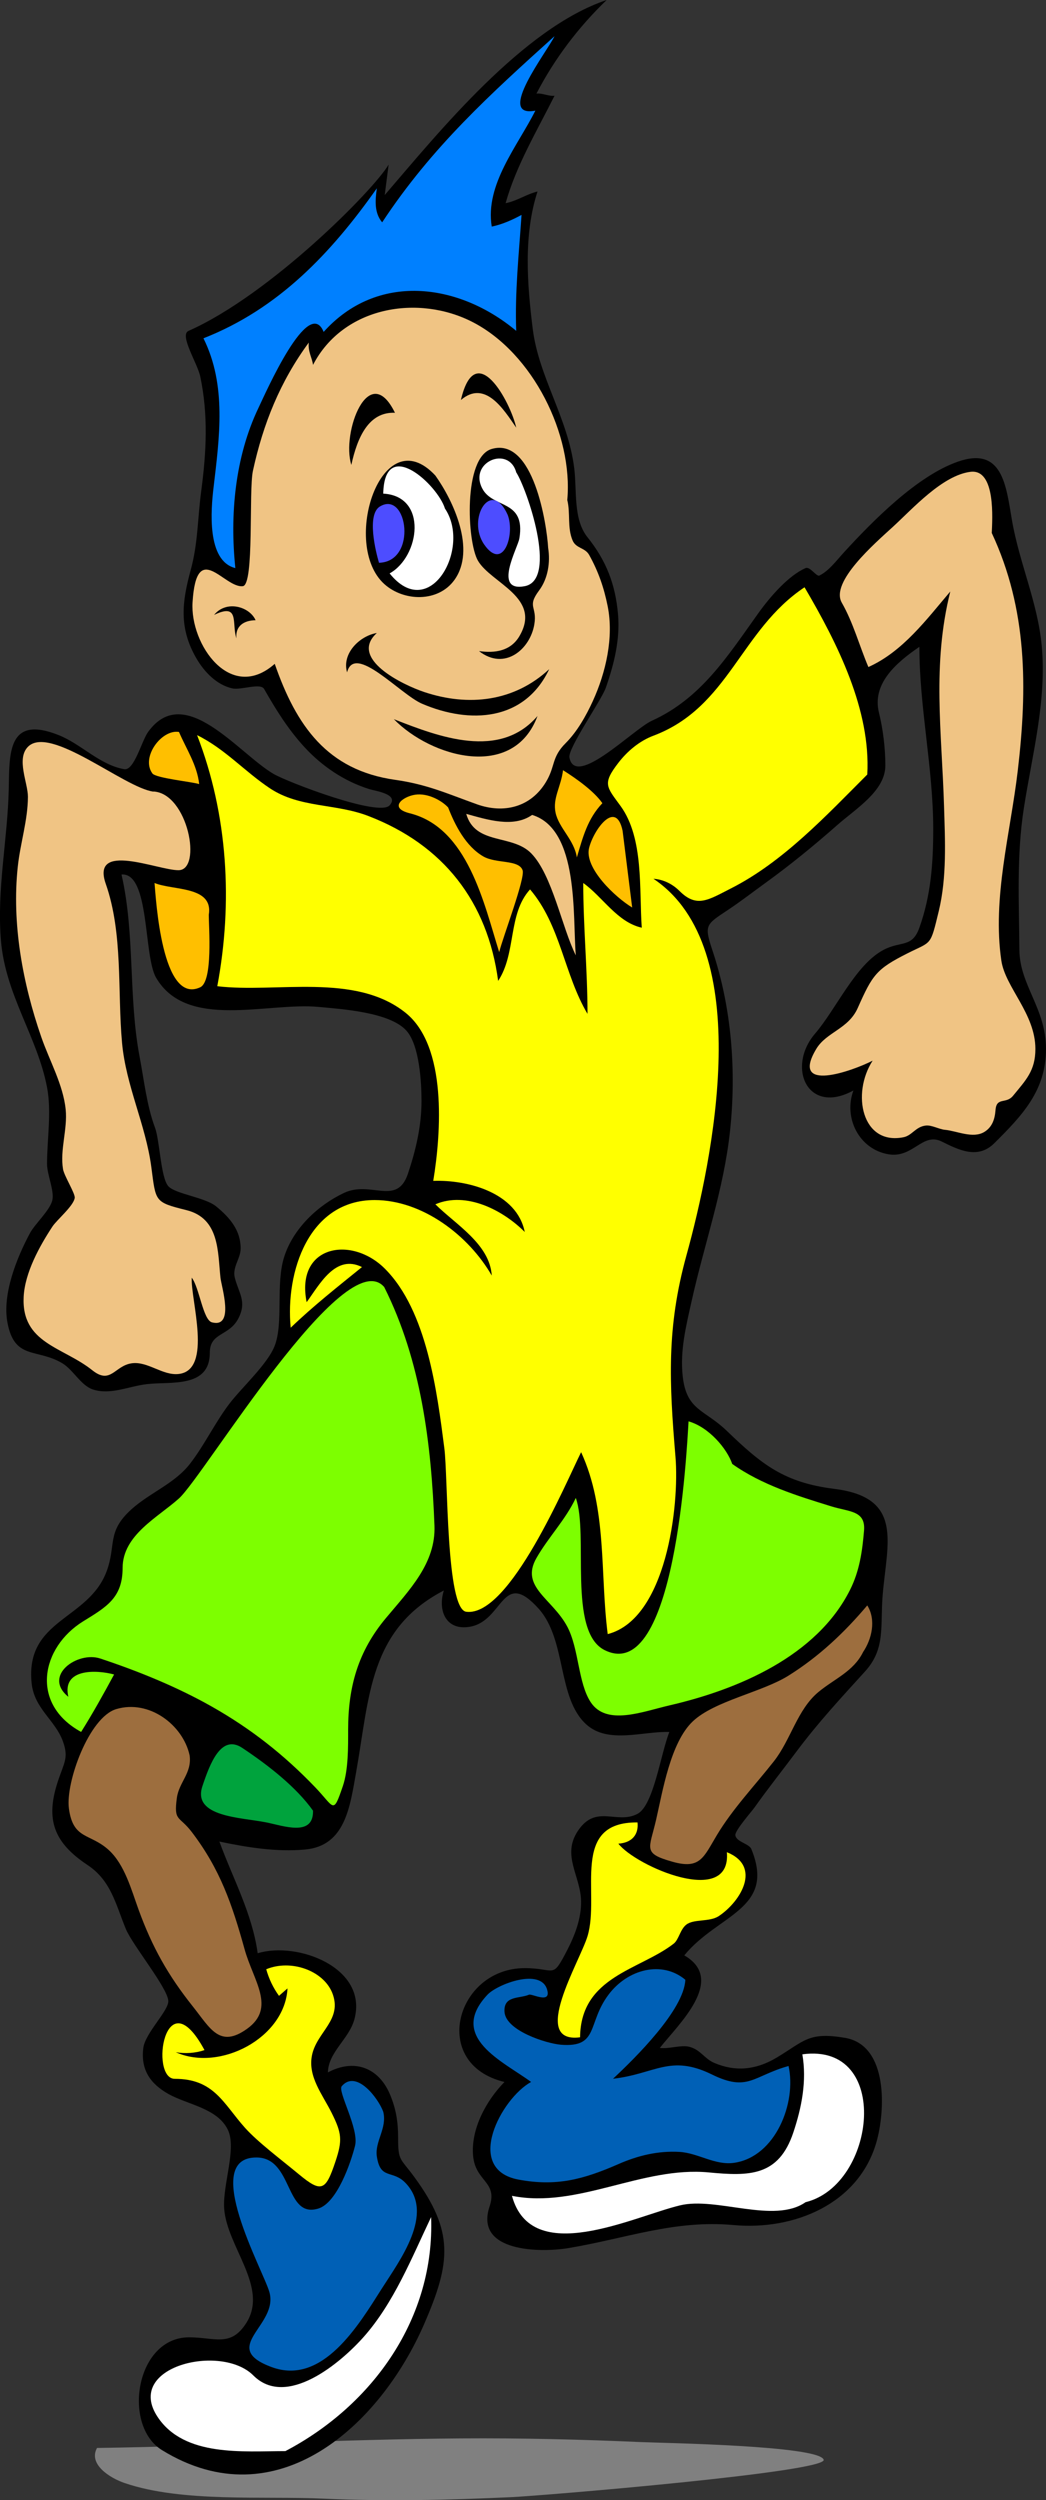 <?xml version="1.0" encoding="UTF-8" standalone="no"?>
<!-- Generator: Adobe Illustrator 12.0.0, SVG Export Plug-In . SVG Version: 6.00 Build 51448)  -->
<svg
    xmlns:inkscape="http://www.inkscape.org/namespaces/inkscape"
    xmlns:rdf="http://www.w3.org/1999/02/22-rdf-syntax-ns#"
    xmlns="http://www.w3.org/2000/svg"
    xmlns:cc="http://web.resource.org/cc/"
    xmlns:dc="http://purl.org/dc/elements/1.1/"
    xmlns:sodipodi="http://inkscape.sourceforge.net/DTD/sodipodi-0.dtd"
    xmlns:svg="http://www.w3.org/2000/svg"
    xmlns:ns1="http://sozi.baierouge.fr"
    xmlns:xlink="http://www.w3.org/1999/xlink"
    id="Layer_1"
    style="enable-background:new 0 0 166.375 397.663"
    space="preserve"
    sodipodi:docname="ragazzo.svg"
    viewBox="0 0 166.375 397.663"
    sodipodi:version="0.32"
    version="1.1"
    inkscape:version="0.42"
    sodipodi:docbase="F:\openclip\svg da inviare"
  >
  <rect x="0" y="0" width="166.375" height="397.663" fill="#333333" stroke="none"/>
  <sodipodi:namedview
      id="base"
      bordercolor="#666666"
      inkscape:pageshadow="2"
      inkscape:window-width="787"
      pagecolor="#ffffff"
      inkscape:zoom="0.90528916"
      inkscape:window-x="88"
      borderopacity="1.0"
      inkscape:current-layer="Layer_1"
      inkscape:cx="83.187500"
      inkscape:cy="198.83150"
      inkscape:window-y="116"
      inkscape:window-height="510"
      inkscape:pageopacity="0.0"
  />
  <path
      id="path3"
      style="fill:#808080"
      d="m15.439 389.36c19.299-0.281 38.569-1.383 57.87-1.521 9.6-0.069 19.177 0.167 28.767 0.591 3.258 0.145 28.145 0.537 28.935 2.793 0.684 1.953-44.584 5.725-49.766 5.964-9.913 0.458-19.878 0.689-29.797 0.231-9.614-0.443-22.459 0.645-31.609-2.474-2.423-0.82-5.82-3.02-4.409-5.58"
  />
  <path
      id="path5"
      d="m61.192 31.027c8.616-10.023 21.961-26.547 35.302-31.027-4.512 4.344-8.291 9.335-11.171 14.891 0.932-0.116 1.946 0.451 2.879 0.338-2.78 5.557-6.095 11.081-7.783 17.091 1.806-0.352 3.278-1.417 5.076-1.862-2.249 6.949-1.645 14.735-0.759 21.854 0.952 7.644 5.591 14.139 6.594 22.116 0.456 3.634-0.186 8.149 2.116 11.024 2.998 3.743 4.44 7.508 4.855 12.252 0.351 4.011-0.633 7.932-1.937 11.675-0.692 1.988-6.064 9.65-5.794 11.101 0.927 4.971 10.156-4.496 13.112-5.84 7.802-3.548 11.971-10.154 16.908-17.067 1.857-2.603 4.812-6.034 7.543-7.214 0.709-0.306 1.735 1.414 2.201 1.185 1.53-0.753 2.702-2.38 3.917-3.704 4.554-4.97 11.583-12.123 18.081-14.402 7.158-2.512 7.686 3.828 8.629 9.307 1.167 6.776 4.085 13.068 4.729 19.922 0.819 8.73-1.494 17.26-2.829 25.81-1.191 7.626-0.776 15.056-0.717 22.63 0.044 5.587 4.229 9.269 4.229 15.737 0 6.669-3.847 10.63-8.206 14.976-2.607 2.599-5.6 1.127-8.376-0.254-3.063-1.524-4.556 2.68-8.461 2.029-4.688-0.78-7.199-5.813-5.583-10.153-7.311 4.012-10.679-3.705-6.093-9.052 3.353-3.91 6.396-10.903 10.832-13.283 2.825-1.515 4.582-0.284 5.75-3.553 1.841-5.157 2.201-10.267 2.201-15.702 0-9.687-2.201-19.254-2.201-28.972-3.753 2.559-7.571 5.903-6.428 10.491 0.646 2.594 1.015 5.704 1.015 8.376 0 4.055-4.66 6.844-7.674 9.503-3.623 3.194-7.422 6.304-11.333 9.133-1.979 1.431-3.89 2.917-5.922 4.273-3.647 2.434-3.945 2.402-2.552 6.582 3.037 9.108 3.794 19.112 2.776 28.634-0.998 9.333-4.082 17.953-6.098 27.018-0.885 3.969-1.884 7.911-1.43 12.013 0.604 5.469 3.455 5.252 7.018 8.686 5.533 5.334 9.115 8.228 17.092 9.223 11.043 1.376 8.404 8.514 7.699 16.837-0.418 4.942 0.507 8.545-2.793 12.184-3.875 4.273-7.415 8.063-10.999 12.861-2.196 2.941-4.478 5.802-6.6 8.797-0.456 0.644-3.127 3.671-3.044 4.399 0.122 1.081 2.185 1.342 2.538 2.201 3.949 9.61-5.311 10.364-10.661 16.921 6.733 3.889-0.969 10.995-3.891 14.72 1.476 0.197 3.396-0.531 4.736-0.168 1.762 0.478 2.358 1.881 3.894 2.538 3.379 1.449 6.652 1.156 9.983-0.846 4.421-2.657 5.044-4.102 10.829-3.13 6.979 1.17 6.418 11.773 4.992 16.666-2.846 9.769-13.085 13.992-22.708 13.112-9.404-0.859-17.125 2.144-26.337 3.677-4.185 0.697-14.931 0.725-12.465-6.636 1.328-3.968-2.242-3.911-2.622-8.038-0.392-4.25 2.083-8.796 4.99-11.759-11.914-2.86-7.711-18.107 3.227-18.107 4.948 0 4.294 1.897 6.758-2.875 1.242-2.406 2.252-5.097 2.2-7.783-0.075-4.027-3.113-7.256-0.509-11.169 2.877-4.324 6.169-0.976 9.476-2.709 2.574-1.348 3.685-9.534 5.076-13.027-4.161-0.154-9.717 1.946-13.196-1.185-4.68-4.211-3.111-13.45-7.614-18.443-5.799-6.432-5.558 1.884-10.831 2.875-3.892 0.732-5.241-2.564-4.229-5.754-11.921 6.202-11.815 16.933-13.96 28.937-0.979 5.473-1.712 11.688-8.122 12.268-4.541 0.411-9.167-0.332-13.622-1.269 2.166 5.94 5.213 11.406 6.091 17.767 6.338-1.932 17.563 2.299 15.392 10.472-0.839 3.161-4.145 5.215-4.224 8.48 4.192-2.229 8.087-0.791 9.898 3.553 0.941 2.261 1.27 4.328 1.27 6.769 0 3.806 0.302 3.218 2.538 6.262 6.397 8.711 5.872 13.624 1.6 23.451-6.974 16.035-23.402 31.305-41.703 20.036-6.336-3.901-4.187-17.936 4.316-17.936 4.062 0 6.579 1.605 9.053-2.201 3.709-5.708-3.033-12.149-3.469-18.274-0.269-3.774 2.018-9.533 0.592-12.521-1.64-3.433-6.411-4.016-9.392-5.67-3.001-1.667-4.492-3.935-4.061-7.362 0.295-2.345 4.011-5.893 3.977-7.444-0.045-2.045-5.717-8.928-6.769-11.506-1.631-3.997-2.358-7.671-6.092-10.152-5.343-3.555-6.695-7.208-4.738-13.2 1.007-3.083 1.784-3.796 0.846-6.428-1.218-3.419-4.579-5.214-4.991-9.307-1.025-10.206 9.038-9.982 11.931-17.768 1.559-4.197-0.025-6.243 3.892-9.815 2.943-2.686 6.928-4.116 9.406-7.339 2.276-2.959 3.888-6.387 6.16-9.414 1.957-2.604 6.152-6.375 7.276-9.307 1.427-3.725 0.127-9.795 1.507-14.139 1.439-4.524 5.36-8.207 9.503-10.17 4.297-2.036 8.44 2.171 10.192-3.082 1.253-3.761 2.15-7.567 2.15-11.546 0-2.933-0.317-8.809-2.37-11.149-2.619-2.986-10.333-3.464-13.95-3.809-8.213-0.787-21.007 3.726-25.898-4.652-2.023-3.463-0.972-16.764-5.501-16.412 2.179 9.508 1.066 19.455 2.884 29.009 0.696 3.66 1.135 7.763 2.446 11.262 0.758 2.022 0.902 7.958 2.116 9.307 1.123 1.246 5.848 1.765 7.614 3.216 2.173 1.783 3.892 3.791 3.892 6.684 0 1.618-1.353 2.954-0.93 4.653 0.604 2.431 1.947 3.751 0.591 6.43-1.485 2.937-4.568 2.211-4.568 5.516 0 5.645-6.234 4.543-9.982 4.976-2.953 0.343-5.814 1.78-8.631 0.847-1.879-0.623-3.129-3.129-4.822-4.146-4.067-2.447-7.624-0.468-8.752-6.489-0.848-4.522 1.488-10.319 3.592-14.239 0.783-1.459 3.211-3.65 3.553-5.245 0.325-1.517-0.847-4.065-0.847-5.734 0-3.962 0.748-8.28 0-12.202-1.527-8.011-6.608-14.677-7.328-23.31-0.683-8.188 1.062-16.147 1.237-24.07 0.124-5.606-0.264-11.92 7.953-8.63 3.622 1.451 6.476 4.703 10.406 5.415 1.594 0.289 2.77-4.485 3.807-5.922 5.797-8.041 14.366 3.412 19.968 6.682 2.192 1.281 16.761 6.873 18.444 4.994 1.602-1.787-2.242-2.277-3.24-2.589-3.964-1.24-7.521-3.641-10.323-6.699-2.594-2.833-4.489-5.886-6.392-9.219-0.591-1.038-3.664 0.22-5.089-0.105-2.479-0.567-4.43-2.617-5.668-4.739-2.863-4.907-2.28-9.095-0.932-14.044 1.179-4.321 1.077-8.062 1.692-12.691 0.813-6.125 1.118-12.04-0.163-18.118-0.453-2.152-3.369-6.598-1.868-7.264 13.034-5.778 29.551-22.516 31.829-26.453"
  />
  <path
      id="path7"
      style="fill:#0080FF"
      d="m88.202 5.753c-1.105 2.374-9.48 13.074-3.048 11.845-2.817 5.617-8.034 11.751-6.937 18.444 1.674-0.35 3.242-1.049 4.739-1.861-0.415 6.153-1.076 12.278-0.847 18.444-9.229-7.704-22.161-9.29-30.63 0.169-2.399-5.865-9.216 9.674-10.368 12.083-3.727 7.793-4.569 17.004-3.675 25.481-4.602-1.142-3.878-9.347-3.472-12.791 0.94-7.988 2.113-16.286-1.604-23.759 11.956-4.687 20.329-13.582 27.58-23.858-0.271 1.933-0.423 3.892 0.846 5.415 7.907-12.003 17.297-20.475 27.416-29.612"
  />
  <path
      id="path9"
      style="fill:#F0C484"
      d="m90.231 79.53c0.521 2.099-0.023 4.386 0.846 6.43 0.555 1.306 1.975 1.118 2.639 2.313 1.461 2.628 2.35 5.199 2.94 8.146 0.992 4.962-0.285 10.542-2.363 15.091-1.067 2.335-2.492 4.86-4.316 6.685-2.292 2.293-1.613 3.647-3.13 6.175-2.431 4.052-6.743 5.078-10.999 3.554-4.702-1.684-7.875-3.16-13.027-3.892-10.77-1.53-15.7-8.583-19.122-18.445-7.036 6.227-13.491-3.072-13.073-9.789 0.634-10.18 5.021-2.216 7.997-2.563 1.853-0.215 0.916-15.179 1.608-18.359 1.627-7.483 4.33-14.196 8.884-20.39-0.156 1.436 0.522 2.4 0.675 3.553 4.84-9.325 16.807-11.284 25.468-6.768 9.526 4.956 15.911 17.876 14.973 28.246"
  />
  <path
      id="path11"
      d="m82.11 68.023c-1.968-2.864-4.942-7.693-8.801-4.399 2.335-10.005 7.899 0.32 8.801 4.399"
  />
  <path
      id="path13"
      d="m62.82 65.654c-4.191-0.175-5.98 3.917-6.938 8.292-1.607-5.144 2.782-16.778 6.938-8.292"
  />
  <path
      id="path15"
      d="m87.187 87.144c0.363 2.304-0.019 4.864-1.439 6.769-1.993 2.67-0.268 2.502-0.762 5.415-0.675 3.972-4.732 7.404-8.798 4.23 2.566 0.374 5.048-0.028 6.428-2.37 3.634-6.165-4.52-8.42-6.6-12.014-1.729-2.985-2.364-16.442 2.201-17.767 6.626-1.923 8.76 12.003 8.97 15.735"
  />
  <path
      id="path17"
      style="fill:#FFFFFF"
      d="m82.11 75.13c1.645 2.52 6.721 17.082 1.353 18.106-5.126 0.979-1.093-6.091-0.847-7.614 1.012-6.255-4.243-4.661-5.922-7.954-2.151-4.213 4.233-6.848 5.416-2.538"
  />
  <path
      id="path19"
      d="m69.248 75.638c2.877 4.042 6.475 11.776 3.047 16.583-2.591 3.633-8.084 3.459-11.167 0.676-6.965-6.285-0.422-26.432 8.12-17.259"
  />
  <path
      id="path21"
      style="fill:#FFFFFF"
      d="m70.771 80.883c4.235 6.268-2.431 18.26-8.798 10.322 4.813-2.68 6.112-12.303-1.015-12.691 0.191-9.248 8.673-1.369 9.813 2.369"
  />
  <path
      id="path23"
      style="fill:#F0C484"
      d="m157.75 84.775c5.677 12.16 5.68 24.669 4.133 37.813-1.173 9.958-4.075 20.258-2.609 30.21 0.627 4.25 5.414 8.429 5.414 14.044 0 3.472-1.525 4.962-3.553 7.444-1.127 1.378-2.626 0.137-2.791 2.285-0.107 1.408-0.505 2.692-1.776 3.468-1.823 1.112-4.391-0.165-6.264-0.337-0.944-0.086-2.106-0.782-3.043-0.677-1.637 0.18-2.17 1.584-3.557 1.86-6.616 1.314-8.3-6.942-4.904-12.182-3.216 1.647-13.21 5.228-8.97-1.862 1.613-2.699 5.104-3.153 6.599-6.514 2.35-5.283 2.935-6.187 7.953-8.715 3.85-1.94 3.564-1.031 4.936-6.695 1.306-5.396 1.002-11.253 0.836-16.751-0.356-11.807-1.913-22.431 0.997-34.085-3.781 4.449-7.557 9.563-13.028 12.014-1.436-3.377-2.399-7.033-4.231-10.238-1.876-3.28 5.255-9.426 8.142-12.074 3.149-2.887 7.869-8.181 12.334-8.739 4.06-0.491 3.46 7.655 3.38 9.746"
  />
  <path
      id="path25"
      style="fill:#4D4DFF"
      d="m80.755 81.898c1.193 3.106-0.701 9.042-3.722 4.738-2.86-4.074 1.079-10.648 3.722-4.738"
  />
  <path
      id="path27"
      style="fill:#4D4DFF"
      d="m60.282 89.513c-0.516-1.747-2.002-7.689 0.168-8.968 4.371-2.575 5.975 8.797-0.168 8.968"
  />
  <path
      id="path29"
      style="fill:#FFFF00"
      d="m137.95 123.19c-6.503 6.502-13.359 13.889-21.661 18.104-3.622 1.839-5.449 3.171-8.206 0.423-1.137-1.132-2.574-1.835-4.147-1.945 16.442 11.004 9.45 44.661 5.248 59.9-3.176 11.518-2.738 20.174-1.745 32.024 0.654 7.804-1.452 25.813-10.777 28.216-1.247-9.68-0.048-19.846-4.23-28.936-2.371 4.734-11.362 26.271-18.275 25.382-3.229-0.415-2.886-21.398-3.482-26.02-1.154-8.937-2.751-21.839-9.463-28.552-5.31-5.309-14.244-3.72-12.437 5.331 2.062-2.825 4.599-7.686 8.801-5.584-3.873 3.138-7.74 6.184-11.339 9.646-0.852-8.9 2.871-20.305 13.343-20.305 7.604 0 14.985 5.639 18.639 12.013-0.319-5.015-5.747-8.128-8.97-11.336 4.916-2.113 10.772 0.947 14.215 4.399-1.251-6.236-9.053-8.33-14.552-8.124 1.273-7.708 2.214-21.424-4.399-26.733-8.029-6.444-20.579-3.111-29.951-4.23 2.488-13.304 1.693-27.26-3.214-39.935 4.436 2.181 7.528 5.755 11.589 8.46 4.718 3.141 10.404 2.381 15.652 4.4 11.942 4.594 18.966 13.643 20.645 26.228 2.92-4.419 1.516-10.64 5.076-14.553 4.865 5.704 5.407 13.509 9.138 19.798 0-6.96-0.677-13.854-0.677-20.814 3.113 2.221 5.396 6.233 9.307 7.109-0.432-6.063 0.36-14.234-3.385-19.375-2.221-3.049-2.918-3.505-0.337-6.853 1.436-1.862 3.366-3.482 5.584-4.316 12.008-4.521 13.822-16.806 24.028-23.604 5.3 9.024 10.55 19.544 9.98 29.784"
  />
  <path
      id="path31"
      d="m40.653 98.65c-1.921 0.023-3.243 0.972-3.047 2.877-0.792-2.306 0.595-5.718-3.554-3.723 1.965-2.413 5.651-1.313 6.601 0.843"
  />
  <path
      id="path33"
      d="m59.941 100.68c-4.518 4.085 4.133 8.26 7.559 9.4 7.018 2.336 14.268 1.539 19.855-3.647-3.918 8.281-12.606 8.761-20.221 5.5-3.488-1.494-10.727-9.707-11.93-4.991-0.871-3.06 2.078-5.83 4.737-6.26"
  />
  <path
      id="path35"
      d="m62.651 114.39c7.228 2.846 16.834 6.486 22.844-0.507-3.814 10.29-16.899 6.59-22.844 0.51"
  />
  <path
      id="path37"
      style="fill:#FFBF00"
      d="m28.469 116.42c1.188 2.759 2.871 5.235 3.214 8.292-1.168-0.37-6.895-0.94-7.444-1.692-1.88-2.58 1.478-7.06 4.23-6.6"
  />
  <path
      id="path39"
      style="fill:#F0C484"
      d="m24.408 125.89c5.51 0.317 7.799 12.522 3.977 12.522-3.324 0-13.947-4.65-11.561 2.168 2.77 7.907 1.841 17.062 2.59 25.294 0.624 6.859 3.763 12.995 4.655 19.749 0.73 5.534 0.47 5.577 5.584 6.853 5.296 1.32 4.97 6.662 5.414 10.744 0.161 1.479 2.282 8.056-1.353 7.107-1.425-0.372-1.988-5.5-3.215-7.107-0.204 3.447 3.365 14.636-2.031 15.313-2.585 0.325-4.951-2.063-7.529-1.692-2.72 0.392-3.321 3.447-6.262 1.101-4.665-3.728-11.288-4.25-10.914-11.677 0.193-3.828 2.509-8.033 4.569-11.167 0.713-1.084 3.372-3.282 3.554-4.569 0.097-0.689-1.684-3.498-1.862-4.569-0.51-3.067 0.735-6.349 0.424-9.476-0.394-3.949-2.581-7.78-3.875-11.518-2.966-8.56-4.717-18.051-3.745-27.126 0.397-3.715 1.599-7.38 1.613-11.104 0.008-2.196-1.884-6.03 0-7.952 3.519-3.56 15.308 6.52 19.967 7.13"
  />
  <path
      id="path41"
      style="fill:#FFBF00"
      d="m95.816 127.75c-2.37 2.489-3.118 5.44-4.062 8.631-0.415-2.797-2.857-4.658-3.385-7.107-0.499-2.32 0.862-4.12 1.184-6.769 2.305 1.45 4.986 3.41 6.263 5.25"
  />
  <path
      id="path43"
      style="fill:#FFBF00"
      d="m71.28 128.43c1.103 2.862 2.822 6.182 5.582 7.783 2.055 1.193 5.634 0.468 6.263 2.201 0.451 1.242-3.097 10.528-3.725 13.028-2.417-7.72-4.998-19.79-14.213-22.082-3.437-0.854-1.149-2.662 0.849-2.959 2.025-0.3 4.24 0.94 5.244 2.03"
  />
  <path
      id="path45"
      style="fill:#F0C484"
      d="m84.649 129.62c7.492 2.302 6.418 16.1 6.937 22.336-2.194-4.386-3.748-12.831-7.108-16.244-3.031-3.075-8.889-1.254-10.321-6.263 3.356 0.92 7.496 2.27 10.492 0.16"
  />
  <path
      id="path47"
      style="fill:#FFBF00"
      d="m99.032 132.16c0.507 4.062 1.013 8.122 1.521 12.184-2.651-1.591-7.649-6.276-6.854-9.477 0.726-2.9 4.273-7.82 5.336-2.7"
  />
  <path
      id="path49"
      style="fill:#FFBF00"
      d="m33.207 145.52c-0.006 1.885 0.693 10.544-1.354 11.508-6.135 2.89-7.055-14.196-7.275-16.584 2.926 1.22 9.402 0.44 8.629 5.07"
  />
  <path
      id="path51"
      style="fill:#7DFF00"
      d="m61.127 204.74c5.876 11.741 7.48 24.926 7.979 37.914 0.229 6.002-4.011 10.259-7.739 14.73-4.417 5.298-5.993 10.904-5.993 17.749 0 2.724 0.043 6.367-0.846 8.968-1.578 4.613-1.299 3.4-4.399 0.169-4.955-5.168-10.241-9.328-16.482-12.854-5.57-3.146-11.637-5.606-17.699-7.621-3.625-1.204-9.208 2.733-5.076 6.091-1.062-4.524 4.425-4.32 7.275-3.553-1.67 3.091-3.383 6.181-5.245 9.139-8.202-4.49-6.34-13.48 0.338-17.6 3.687-2.275 6.262-3.725 6.262-8.48 0-5.245 5.617-8.046 8.968-11.063 4.026-3.63 26.395-40.97 32.657-33.6"
  />
  <path
      id="path53"
      style="fill:#7DFF00"
      d="m116.46 232.84c4.692 3.341 10.371 5.088 15.822 6.769 2.813 0.867 5.415 0.646 5.15 3.837-0.27 3.252-0.707 6.375-2.191 9.361-5.284 10.625-17.884 15.931-28.766 18.444-4.3 0.993-10.009 3.298-12.519-0.509-2.024-3.07-1.859-8.495-3.725-12.014-2.37-4.472-7.542-6.304-4.906-10.913 1.898-3.322 4.618-6.076 6.261-9.561 2.077 5.762-1.328 21.233 4.569 24.196 11.258 5.657 13.07-31.548 13.366-36.38 3.25 0.93 6.11 4.35 6.94 6.76"
  />
  <path
      id="path55"
      style="fill:#9d6e3e"
      d="m137.27 262.79c-1.532 3.082-4.598 4.254-7.107 6.346-3.353 2.796-4.371 7.576-7.081 11.021-3.025 3.843-6.528 7.516-9.05 11.718-2.126 3.542-2.652 5.488-7.052 4.249-4.826-1.36-3.701-1.988-2.622-6.683 1.046-4.555 2.287-12.296 5.838-15.652 3.45-3.262 11.007-4.632 15.229-7.277 4.833-3.029 8.861-6.823 12.522-11.167 1.45 2.32 0.71 5.4-0.68 7.44"
  />
  <path
      id="path57"
      style="fill:#9d6e3e"
      d="m30.162 279.2c0.387 2.816-1.693 4.261-2.031 6.769-0.513 3.806 0.354 2.773 2.369 5.417 4.527 5.938 6.424 11.515 8.41 18.67 1.393 5.015 5.044 9.293 0.388 12.635-4.369 3.136-5.842-0.052-8.629-3.555-3.938-4.949-6.454-9.424-8.629-15.399-1.132-3.11-2.201-7.158-4.739-9.476-2.988-2.728-5.674-1.61-6.343-6.618-0.549-4.117 3.184-14.495 7.527-15.802 5.23-1.57 10.623 2.51 11.677 7.36"
  />
  <path
      id="path59"
      style="fill:#00A33D"
      d="m49.789 288c0.099 4.202-4.722 2.402-7.443 1.86-4.042-0.805-11.787-0.856-10.154-5.754 1.175-3.521 2.954-8.356 6.346-6.091 4.191 2.79 8.588 6.24 11.251 9.98"
  />
  <path
      id="path61"
      style="fill:#FFFF00"
      d="m101.4 289.86c0.213 1.955-0.897 3.239-3.044 3.384 2.779 3.586 18 10.221 17.258 1.354 5.599 2.264 2.196 7.846-1.267 10.153-1.487 0.991-3.93 0.431-5.161 1.354-0.998 0.746-1.206 2.407-2.032 3.047-5.427 4.207-14.783 5.196-14.889 14.889-8.048 1.051-0.045-12.019 1.183-16.075 2.055-6.77-2.868-18.22 7.956-18.1"
  />
  <path
      id="path63"
      style="fill:#FFFF00"
      d="m52.835 316.94c1.729 4.332-2.471 6.22-3.216 9.983-0.668 3.38 1.657 6.179 3.132 9.137 1.612 3.235 1.746 4.341 0.591 7.783-1.524 4.544-2.166 5-5.752 2.031-2.879-2.385-6.59-5.164-8.63-7.446-3.453-3.863-4.903-7.783-11.169-7.783-4.011 0-1.602-16.336 4.737-4.567-1.445 0.487-3.047 0.592-4.567 0.337 7.017 3.153 17.354-2.275 17.769-10.152-0.451 0.395-0.904 0.79-1.355 1.185-0.917-1.266-1.603-2.698-2.029-4.23 3.936-1.63 9.048 0.2 10.489 3.73"
  />
  <path
      id="path65"
      style="fill:#0060B6"
      d="m109.01 314.9c-0.211 4.782-7.989 12.456-11.504 15.736 6.71-0.77 9.093-3.939 15.734-0.678 5.752 2.826 6.544 0.215 12.186-1.352 1.299 5.827-2.044 14.418-8.63 15.397-3.066 0.456-5.74-1.569-8.744-1.734-3.395-0.188-6.567 0.574-9.676 1.935-5.597 2.45-9.883 3.599-15.906 2.471-8.755-1.642-2.75-12.926 2.005-15.53-4.455-3.276-13.298-7.12-6.938-13.877 1.578-1.676 8.428-4.287 9.476-0.847 0.736 2.418-2.404 0.646-2.876 0.847-1.53 0.651-4.04 0.112-3.893 2.708 0.172 3.021 6.705 5.065 8.97 5.247 6.079 0.487 4.167-3.411 7.557-7.936 3.062-4.1 8.521-5.5 12.231-2.4"
  />
  <path
      id="path67"
      style="fill:#FFFFFF"
      d="m128.13 350.27c-4.998 3.486-14.181-0.886-19.951 0.499-7.516 1.803-23.637 9.91-26.75-1.514 10.403 2.089 20.676-4.732 31.304-3.722 6.43 0.612 11.113 0.655 13.451-6.347 1.344-4.021 2.156-8.196 1.438-12.437 14.22-1.94 11.74 20.77 0.51 23.52"
  />
  <path
      id="path69"
      style="fill:#0060B6"
      d="m60.958 335.88c0.654 2.624-1.373 4.73-1.018 7.108 0.568 3.803 2.48 2.046 4.57 4.23 4.688 4.901-0.938 12.321-3.807 16.835-3.648 5.744-9.407 15.452-17.513 12.437-8.458-3.146 1.175-6.602-0.341-11.927-0.986-3.469-11.046-21.473-2.03-21.406 5.828 0.043 4.475 9.76 9.813 8.122 3.003-0.923 5.186-7.37 5.84-9.982 0.673-2.688-2.81-8.664-2.115-9.478 2.313-2.71 5.813 1.91 6.601 4.06"
  />
  <path
      id="path71"
      style="fill:#FFFFFF"
      d="m45.389 389.86c-6.703 0-16.056 0.963-20.306-5.414-5.365-8.053 10.086-11.749 15.206-6.626 5.293 5.296 13.904-2.008 17.536-6.098 4.813-5.417 7.671-12.62 10.748-19.089 0.591 16.02-9.2 29.88-23.184 37.23"
  />
</svg
>
